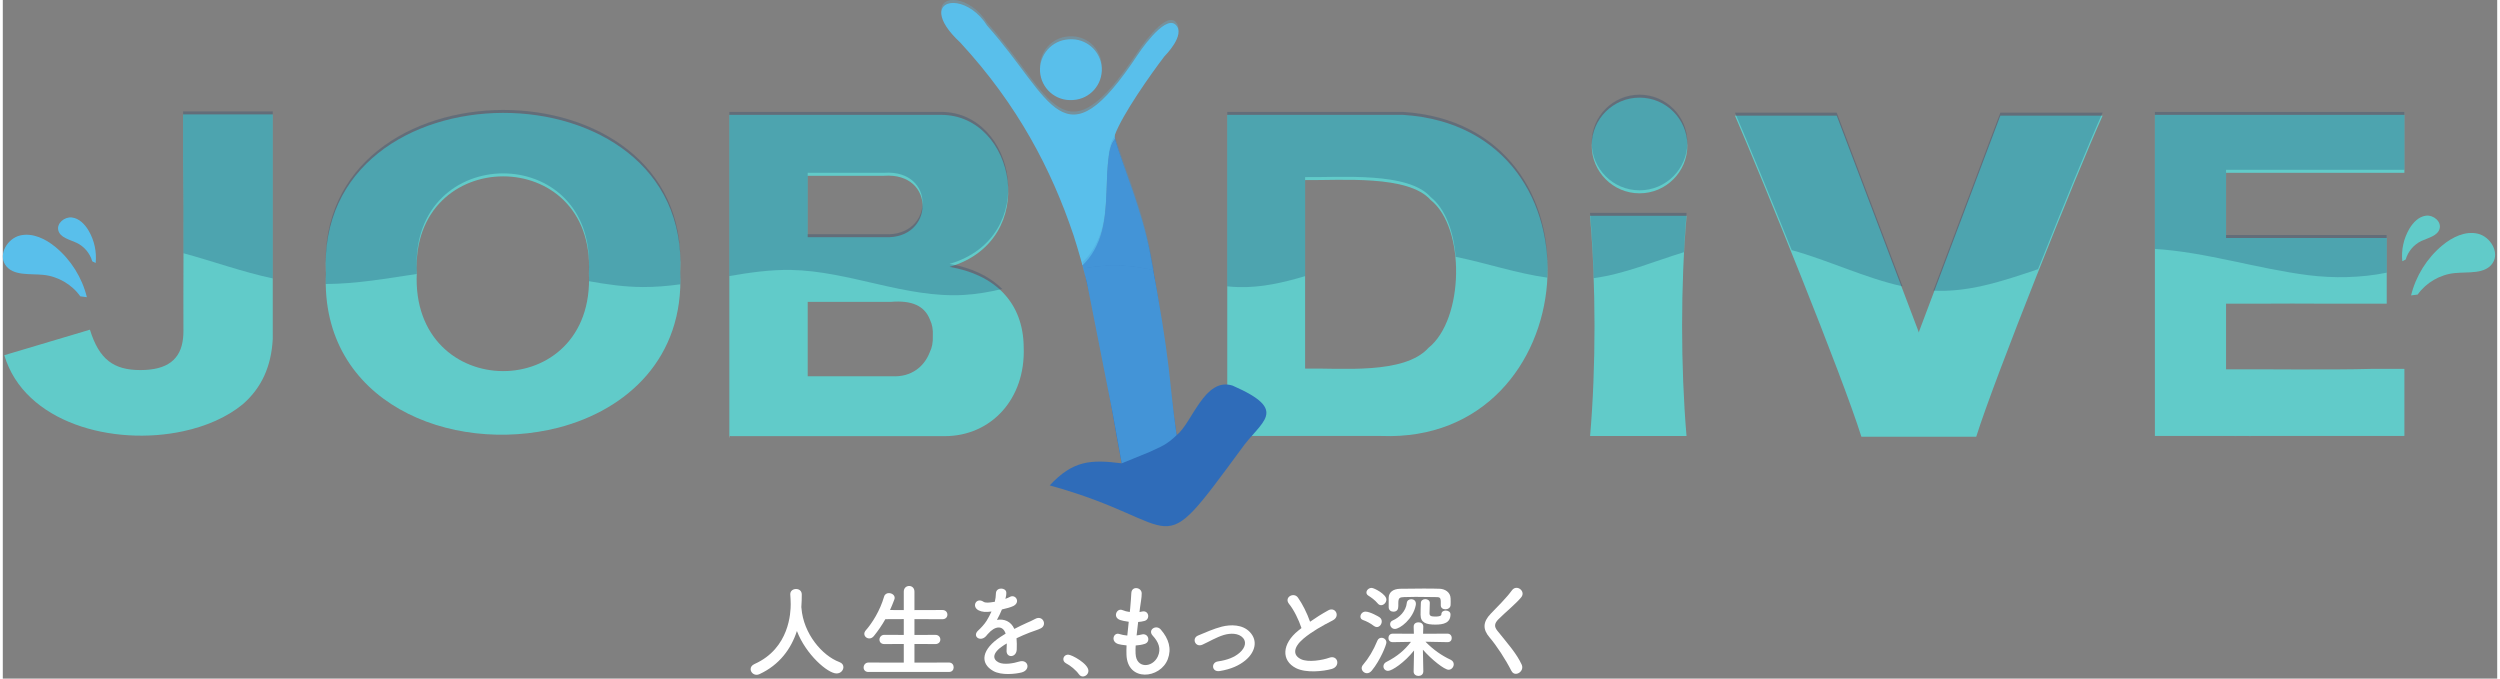 <svg xmlns="http://www.w3.org/2000/svg" viewBox="0.0 0.0 816.0 222.0" width="815.33" height="221.32">
  <rect x="0.0" y="0.0" width="816.0" height="222.0" fill="#808080" stroke="none"/>
  <defs>
    <style>
      .cls-1 {
        fill: #4394d7;
      }

      .cls-1, .cls-2, .cls-3, .cls-4, .cls-5, .cls-6, .cls-7, .cls-8 {
        stroke-width: 0px;
      }

      .cls-9, .cls-2, .cls-3, .cls-5 {
        mix-blend-mode: multiply;
      }

      .cls-2, .cls-8 {
        fill: #61cbc9;
      }

      .cls-3 {
        fill: #173c68;
      }

      .cls-4 {
        fill: #2f6cb9;
      }

      .cls-5 {
        fill: none;
      }

      .cls-10 {
        opacity: .27;
      }

      .cls-11 {
        isolation: isolate;
      }

      .cls-6 {
        fill: #fff;
      }

      .cls-7 {
        fill: #59bfeb;
      }
    </style>
  </defs>
  <g class="cls-11">
    <g id="_レイヤー_2" data-name="レイヤー 2">
      <g id="_レイヤー_1-2" data-name="レイヤー 1">
        <path class="cls-8" d="M105.7,89.43c-1.91,42.14,40.78,59.48,76.09,50.46,22.57-5.87,41.07-22.84,39.82-50.82,3.43-69.72-119.5-69.44-115.91.36ZM135.43,89.31c-2.04-41.97,58.4-42.34,56.3,0,2.09,42.98-58.32,42.6-56.3,0Z" />
        <path class="cls-8" d="M333.97,113.66c-.09-14.84-9.58-23.87-24.27-26.35,29.95-8.77,21.63-49.73-2.68-49.73h-69.35v105.63h.01c.02-.17.03-.35.04-.53.01-.02.01-.04.01-.06.21.02.41.04.63.06h69.72c15.28,0,26.51-12.21,25.89-29.02ZM263.31,57.5h24.99c17.01-1.19,16.46,20.87.29,20.09h-25.28v-20.09ZM304.24,109.79v.04c.1,2.14-.27,3.92-1,5.4,0,.01,0,.02-.01.03-1.79,4.61-5.95,8.19-12.38,7.82h-27.54v-24.33h27.22c6.82-.57,11.05,1.27,12.79,5.88.7,1.42,1.03,3.12.92,5.16Z" />
        <path class="cls-8" d="M458.11,37.58h-57.55v105.04h50.35c66.87,2.62,75.44-100.63,7.2-105.04ZM466.39,113.79c-7.93,8.82-28.66,6.56-40.36,6.78v-61.66c11.67.16,33.71-1.82,41.07,6.52,11.5,9.15,10.92,39.09-.71,48.36Z" />
        <path class="cls-8" d="M550.83,70.6h-31.6c1.95,22.49,1.97,49.44.03,72.02h31.54c-1.92-22.61-1.94-49.55.03-72.02Z" />
        <path class="cls-8" d="M686.92,37.84c-8.75,19.47-35.24,85.6-41.35,105.04h-37.56c-6.27-20.1-32.57-84.7-41.36-105.04h33.29l14.27,37.66,12.52,33.04c.01.06.03.11.04.17.01.03.01.07.02.1.01-.02.01-.04.02-.06.05-.17.09-.35.14-.53l8.32-22.08.02-.05,18.17-48.25h33.46Z" />
        <path class="cls-8" d="M785.64,56.52v-18.94h-81.62v105.04h81.62v-21.96h-10.04c-15.42.43-37.92.05-48.3.17v-21.49c3.17.03,7.31.01,11.91,0,6.15-.03,13.13-.06,19.74,0h20.91v-21.49h-52.56v-21.33h58.34Z" />
        <circle class="cls-8" cx="535.43" cy="47.59" r="15.65" />
        <path class="cls-8" d="M736.53,142.81c4.93,0,9.87,0,14.65.04-4.78-.04-9.71-.05-14.65-.04-1.12.01-2.24.01-3.35.01-2.46,0-4.92.02-7.34.04l10.69-.05Z" />
        <g>
          <path class="cls-4" d="M405.07,146.98c-28.62,38.86-17.51,24.25-62.59,11.81,7.57-8.12,13.32-8.53,23.56-7.22-1.08-5.58-2.06-11.22-3.05-16.89l-.02-.09c-2.42-13.96-4.81-28.13-8.36-42.32l-.03-.13-1.23-6.21c2.88-2.64,4.99-5.72,6.24-10.44,2.01-8,1.06-16.43,2.22-24.58.26-1.85.75-3.84,1.84-5.3h0c.04-.07.08-.13.14-.19,2.47,8.61,8.56,23.83,11.51,37.36,4.25,22.02,5.78,39.55,8.69,59.59,5.11-4.04,9.17-19.12,18.3-16.23,18.9,8.27,9.27,11.53,2.77,20.85Z" />
          <path class="cls-1" d="M384,142.36c-3.38,3.25-5.13,3.73-8.82,5.48l-9.14,3.73-3.05-16.89-.02-.09-8.36-42.32-.03-.13-1.55-6.03c2.88-2.64,5.31-5.9,6.56-10.62,2.01-8,1.06-16.43,2.22-24.58.26-1.85.88-4.02,1.98-5.49,2.49,8.64,8.79,22.98,11.51,37.36,7.14,37.79,5.97,40.37,8.69,59.59Z" />
          <path class="cls-7" d="M339.32,23.45c-.35-5.48,3.81-10.22,9.29-10.57l.33-.02c5.48-.35,10.21,3.81,10.56,9.29s-3.8,10.2-9.28,10.56l-.33.02c-5.48.35-10.21-3.8-10.57-9.28Z" />
          <path class="cls-7" d="M380.06,18.36c-4.45,5.81-13.78,19.02-16.28,25.81.05.33-.05.89.03,1.25-.07.07.05-.07,0,0-.06.06-.1.12-.14.18h0c-1.1,1.47-1.58,3.46-1.84,5.31-1.16,8.15-.21,16.59-2.22,24.58-1.25,4.72-3.56,8.67-6.44,11.31l1.43,5.34c-1.28-5.05-2.69-10.1-4.31-15.15-.03-.09-.05-.17-.09-.26-7.17-21.26-18.14-42.4-36.98-62.81-4.16-3.87-5.94-6.97-6.18-9.16-.65-5.77,9.39-5.27,15.01,3.68,21.39,23.9,24.73,46.51,49.28,9.38,0,0,8.57-13.04,12.25-9.8.04.04.07.07.11.1,3.43,3.27-3.62,10.24-3.62,10.24Z" />
        </g>
        <g>
          <path class="cls-6" d="M261.24,198.69c.03.07.03.17.03.27.64,8.3,6.74,15.51,12.4,17.62.95.34,1.32.98,1.32,1.66,0,1.02-.88,2.07-2.24,2.07-2.88,0-10.03-6.17-12.97-13.89-1.9,5.86-5.73,11.08-12.2,14.09-.34.17-.68.24-.98.24-1.12,0-1.96-.91-1.96-1.86,0-.64.37-1.25,1.25-1.66,11.55-5.15,11.86-17.04,11.86-19.58,0-1.02-.07-2.17-.14-3.18v-.1c0-1.12.95-1.69,1.9-1.69s1.86.58,1.86,1.8-.03,2.64-.14,4.1v.14Z" />
          <path class="cls-6" d="M283.19,219.83c-1.08,0-1.59-.71-1.59-1.46,0-.81.58-1.63,1.59-1.63l11.55.03v-6.1l-6.37.03c-1.08,0-1.59-.71-1.59-1.46s.58-1.56,1.59-1.56l6.37.03v-5.18l-6.03.03c-1.08,1.93-2.34,3.76-3.76,5.52-.47.58-1.02.78-1.49.78-.88,0-1.63-.68-1.63-1.52,0-.34.14-.71.44-1.08,2.17-2.47,4.67-6.44,6.03-11.08.24-.81.88-1.15,1.56-1.15.95,0,1.9.61,1.9,1.56,0,.14-.03.34-.1.51-.44,1.19-.91,2.34-1.42,3.46l4.5.03v-6.03c0-1.25.88-1.86,1.76-1.86s1.73.61,1.73,1.86v6.03l9.15-.03c1.08,0,1.63.75,1.63,1.52s-.54,1.49-1.63,1.49l-9.15-.03v5.18l6.84-.03c1.08,0,1.63.75,1.63,1.52s-.54,1.49-1.63,1.49l-6.84-.03v6.1l11.31-.03c1.02,0,1.52.78,1.52,1.56s-.47,1.52-1.52,1.52h-26.35Z" />
          <path class="cls-6" d="M327.97,195.91c.54-.2,1.05-.41,1.42-.61,1.86-1.12,3.69,1.69,1.19,2.95-.85.41-2.3.81-3.73,1.12-.44,1.08-1.02,2.3-1.63,3.42,2.34-.41,4.57.44,5.69,2.95,1.39-.71,2.81-1.42,4.13-2,.81-.34,1.73-.75,2.64-1.25,2.54-1.42,4.06,1.96,1.9,3.05-1.08.54-1.86.71-3.66,1.39-1.42.54-2.95,1.22-4.3,1.86.1,1.12.14,2.51.07,3.73-.07,1.36-.95,2.07-1.8,2.1-.85.03-1.63-.61-1.52-1.93.03-.71.07-1.49.07-2.2-.31.17-.61.34-.88.51-4.2,2.71-3.69,4.74-1.8,5.69,1.8.91,5.12.24,6.71-.27,2.98-.91,3.93,2.74.81,3.56-2,.51-6.61,1.02-9.25-.47-4.57-2.57-3.76-7.15,2.37-11.18.47-.3,1.02-.68,1.66-1.05-.92-2.85-3.52-2.51-5.73.03-.03.03-.1.1-.14.14-.31.37-.54.68-.78.88-1.86,1.66-4.34-.27-2.3-2.1.88-.81,2.03-2.03,2.74-3.18.58-.95,1.12-1.96,1.59-3.01-1.83.27-3.12.17-4.2-.37-2.44-1.22-.78-4.4,1.59-2.81.64.44,2,.27,3.18.07.14-.03.34-.03.51-.07.24-.98.31-1.66.37-2.85.14-2.03,3.32-1.83,3.39-.17.03.68-.1,1.32-.27,1.96l-.07.13Z" />
          <path class="cls-6" d="M352.02,220.57c-.85-1.25-2.71-2.81-4.17-3.56-.64-.34-.91-.85-.91-1.36,0-.78.61-1.49,1.59-1.49,1.19,0,6.61,2.98,6.61,5.28,0,1.08-.92,1.86-1.83,1.86-.47,0-.95-.24-1.29-.75Z" />
          <path class="cls-6" d="M370.58,213.9c.2,4.84,5.49,4.64,7.25.88,1.19-2.54.24-4.78-1.66-6.84-1.76-1.93,1.15-3.73,2.64-2,2.64,3.05,3.59,6.27,2.3,9.69-2.44,6.44-13.25,7.55-13.52-1.49-.03-.95-.03-1.96.03-3.01-1.22-.1-2.17-.3-2.61-.41-2.74-.75-1.69-3.96.24-3.32.78.24,1.66.44,2.61.51.14-1.49.3-2.98.47-4.51-1.29-.17-2.37-.41-2.81-.58-2.57-.88-1.08-4,.71-3.25.75.3,1.59.54,2.44.64.03-.41.1-.85.14-1.25.2-2.13.27-3.42.37-5.01.17-2.37,3.39-1.83,3.39.17,0,1.59-.34,2.88-.58,4.88-.03.41-.1.81-.14,1.22.31-.03.58-.1.85-.17,2.2-.51,2.78,2.51.78,3.08-.68.2-1.35.27-2.07.34-.2,1.52-.37,2.98-.51,4.4.58-.07,1.12-.17,1.63-.3,2.24-.61,3.08,2.37,1.08,3.05-.91.3-1.96.47-3.01.54-.07.98-.07,1.9-.03,2.74Z" />
          <path class="cls-6" d="M398.12,219.52c-2.68.44-2.95-2.81-.61-3.15,3.08-.44,5.42-1.36,7.11-2.85,2.03-1.79,2.13-3.66,1.12-4.81-1.46-1.66-4.13-1.63-6.33-.98-2.44.75-4.64,2.1-6.94,3.15-2.34,1.08-3.66-2.07-1.46-2.98,2.17-.88,5.12-2.24,7.79-2.91,2.85-.71,6.74-.75,9.11,1.73,2.85,2.95,1.69,6.71-1.39,9.28-2.03,1.69-4.71,2.91-8.4,3.52Z" />
          <path class="cls-6" d="M420.78,197.57c-1.76-2.17,1.56-4,2.91-2.07,1.46,2.07,2.98,5.08,3.96,7.89,1.83-1.29,3.76-2.51,5.96-3.73,2.3-1.29,4.06,1.96,1.46,3.29-3.46,1.76-6.94,3.73-9.62,6-3.35,2.85-3.46,5.39-.81,6.67,2.37,1.19,7.22.3,9.25-.44,2.85-1.08,3.86,2.81.85,3.66-2.68.75-8.33,1.42-11.69-.27-4.88-2.47-4.67-7.96.81-12.33.34-.27.64-.54.98-.78-.88-2.68-2.51-6-4.06-7.89Z" />
          <path class="cls-6" d="M448.56,204.79c-1.19-.92-2.37-1.52-3.59-1.96-.61-.2-.85-.64-.85-1.12,0-.78.68-1.63,1.66-1.63,1.49,0,4.34,1.66,4.57,1.83.54.37.75.88.75,1.39,0,.92-.71,1.83-1.59,1.83-.3,0-.64-.1-.95-.34ZM446.26,220.23c-.91,0-1.73-.78-1.73-1.66,0-.34.14-.75.44-1.08,1.8-2.1,3.39-4.71,4.71-7.93.27-.64.78-.92,1.35-.92.78,0,1.59.58,1.59,1.56,0,.71-1.96,5.76-4.78,9.18-.51.61-1.05.85-1.59.85ZM449.78,197.4c-.95-1.15-2.24-2.03-3.05-2.54-.44-.27-.64-.64-.64-1.02,0-.78.78-1.52,1.69-1.52.85,0,4.84,2.1,4.84,3.83,0,.95-.85,1.83-1.73,1.83-.37,0-.78-.17-1.12-.58ZM464.68,219.73c0,.91-.78,1.39-1.56,1.39s-1.59-.47-1.59-1.42v-.03l.14-6.88c-3.12,3.96-7.25,6.67-8.5,6.67-.95,0-1.52-.71-1.52-1.46,0-.58.3-1.15,1.02-1.49,3.52-1.79,5.93-3.86,7.99-6.54l-5.96.1h-.03c-.95,0-1.39-.68-1.39-1.36,0-.71.47-1.42,1.42-1.42l6.91.03-.07-2.27c-.03-1.46,1.39-1.46,1.59-1.46.78-.03,1.56.44,1.56,1.39v.07l-.07,2.27,7.99-.03c.91,0,1.39.71,1.39,1.42s-.44,1.36-1.35,1.36h-.03l-7.22-.14c2.51,2.57,5.25,4.51,8.23,5.89.71.34,1.02.91,1.02,1.49,0,.88-.71,1.79-1.69,1.79-1.35,0-5.56-3.32-8.4-6.57l.14,7.15v.03ZM470.41,198.01v-1.22c-.03-1.56-.58-1.42-1.8-1.46-1.39-.03-4.03-.07-6.4-.07-1.52,0-2.91.03-3.79.07-1.39.07-1.9.17-1.9,1.93v.98c0,1.08-.37,1.86-1.63,1.86-.75,0-1.52-.47-1.52-1.46v-3.15c.07-1.69,1.35-2.81,3.69-2.88,1.76-.03,4.74-.07,7.55-.07,2.07,0,4.1,0,5.49.07,1.63.07,3.46,1.08,3.52,3.12.03.44.03.78.03,1.15,0,.34,0,.68-.03,1.08-.07.88-.88,1.36-1.69,1.36s-1.52-.44-1.52-1.29v-.03ZM453.84,204.18c0-.47.24-.95.81-1.19,2.2-.95,4.37-3.05,4.64-5.72.07-.85.78-1.25,1.46-1.25.78,0,1.52.47,1.52,1.49,0,.14,0,.27-.03.41-.88,4.64-5.25,7.83-6.84,7.83-.95,0-1.56-.81-1.56-1.56ZM466.82,197.27c-.03.78-.1,3.05-.1,3.35,0,.81.44,1.08,1.86,1.08,1.86,0,2.03-.47,2.03-.75,0-.85.71-1.22,1.42-1.22.78,0,1.56.44,1.56,1.25,0,2.78-2.24,3.35-4.95,3.35-3.01,0-4.84-.61-4.84-3.22v-.1c0-.34.03-2.95.1-3.86.07-.78.75-1.15,1.46-1.15s1.46.41,1.46,1.22v.03Z" />
          <path class="cls-6" d="M493.54,219.52c-1.96-3.86-4.84-8.27-7.18-11.01-2.24-2.61-2.24-5.01.41-7.76,2.3-2.41,4.91-4.91,6.94-7.66,1.56-2.07,4.61.34,3.02,2.3-1.69,2.07-5.28,5.01-7.38,7.11-1.46,1.46-1.52,2.47-.41,3.86,3.39,4.23,6.27,7.42,7.93,11.04,1.05,2.27-2.24,4.27-3.32,2.1Z" />
        </g>
        <path class="cls-6" d="M237.72,142.67c-.01.18-.02.36-.04.53h-.01v-.53h.05Z" />
        <path class="cls-8" d="M58.98,37.42v13.65c.28,19.91.02,46.59.11,57.29,0,.76-.04,1.49-.11,2.19-.72,7.09-5.2,10.51-13.97,10.51s-13.5-3.49-16.51-13.21L.49,116.2c6.6,22.18,35.62,29.82,58.49,24.88,7.5-1.61,14.33-4.57,19.5-8.82,6.17-5.35,9.34-12.37,9.83-21.34V37.42h-29.33Z" />
        <path class="cls-8" d="M621.37,108.49s-.01.04-.02.06c-.01-.03-.01-.07-.02-.1-.01-.06-.03-.11-.04-.17l.08.21Z" />
        <path class="cls-8" d="M621.51,107.96c-.05.18-.09.36-.14.53-.01.02-.01.04-.02.06-.01-.03-.01-.07-.02-.1l.18-.49Z" />
        <g>
          <path class="cls-7" d="M27.5,97.22c-1.55-6.35-5.18-12.18-10.21-16.36-3.25-2.7-7.48-4.78-11.59-3.84s-7.22,6.08-4.9,9.6c2.45,3.73,7.98,2.85,12.42,3.29,4.79.47,9.34,3.1,12.13,7.03" />
          <path class="cls-7" d="M30.37,86.05c.39-3.68-.44-7.47-2.33-10.66-1.22-2.05-3.08-3.97-5.45-4.25s-5,1.87-4.44,4.18c.6,2.45,3.71,3.04,5.99,4.11,2.46,1.16,4.38,3.43,5.12,6.05" />
        </g>
        <g>
          <path class="cls-8" d="M787.83,96.64c1.55-6.35,5.18-12.18,10.21-16.36,3.25-2.7,7.48-4.78,11.59-3.84,4.11.94,7.22,6.08,4.9,9.6-2.45,3.73-7.98,2.85-12.42,3.29-4.79.47-9.34,3.1-12.13,7.03" />
          <path class="cls-8" d="M784.96,85.46c-.39-3.68.44-7.47,2.33-10.66,1.22-2.05,3.08-3.97,5.45-4.25s5,1.87,4.44,4.18c-.6,2.45-3.71,3.04-5.99,4.11-2.46,1.16-4.38,3.43-5.12,6.05" />
        </g>
        <g class="cls-10">
          <path class="cls-2" d="M736.53,78.11c4.93,0,9.87,0,14.65.04-4.78-.04-9.71-.05-14.65-.04-1.12.01-2.24.01-3.35.01-2.46,0-4.92.02-7.34.04l10.69-.05Z" />
          <path class="cls-3" d="M105.69,88.46c-.07,1.51-.08,3-.03,4.45,9.92-.05,19.81-1.77,29.72-3.28.01-.42.02-.86.04-1.29-2.04-41.97,58.4-42.34,56.3,0,.06,1.25.07,2.47.02,3.65,5.84,1.06,11.71,1.89,17.65,1.91,4.1.02,8.17-.34,12.23-.89.06-1.6.05-3.23-.02-4.91,3.43-69.72-119.5-69.43-115.91.36Z" />
          <path class="cls-3" d="M307.02,36.61h-69.35v53.7c6.69-1.16,13.39-2.12,20.16-2,19.11.35,37.49,9.28,56.56,8.18,4.24-.24,8.43-.98,12.58-1.95-4.2-4.23-10.12-6.99-17.27-8.2,29.95-8.77,21.63-49.73-2.68-49.73ZM288.59,76.62h-25.28v-20.09h24.99c17.01-1.19,16.46,20.87.29,20.09Z" />
          <path class="cls-3" d="M458.11,36.61h-57.55v57.07c1.19.12,2.39.2,3.59.24,7.46.22,14.69-1.45,21.88-3.58v-32.4c11.67.16,33.71-1.82,41.07,6.52,4.85,3.86,7.55,11.41,8.18,19.55,10.01,2.04,19.92,5.43,29.96,6.81,1.54-25.74-13.42-52.03-47.13-54.21Z" />
          <path class="cls-3" d="M519.23,69.63c.59,6.8,1,13.99,1.23,21.36,10.08-1.35,19.69-5.51,29.48-8.48.23-4.41.52-8.72.89-12.88h-31.6Z" />
          <path class="cls-3" d="M621.47,93.67c-12.28-2.7-24.11-8.49-36.25-11.84-7.45-18.52-14.71-36.02-18.57-44.97h33.29l14.27,37.66,7.26,19.15Z" />
          <path class="cls-3" d="M686.92,36.86c-4.29,9.53-12.82,30.25-21.13,51.2-10.62,3.57-21.19,7.21-32.29,7.08-.66-.01-1.31-.03-1.97-.06l3.74-9.92.02-.05,18.17-48.25h33.46Z" />
          <path class="cls-2" d="M785.64,55.55v-18.94h-81.62v44.82c16.72,1.04,33.37,6.47,50.17,8.59,8.31,1.05,17.27.9,25.67-.82v-12.32h-52.56v-21.33h58.34Z" />
          <path class="cls-3" d="M551.08,46.62c0,8.64-7.01,15.64-15.65,15.64s-15.65-7-15.65-15.64,7.01-15.65,15.65-15.65,15.65,7.01,15.65,15.65Z" />
          <g class="cls-9">
            <path class="cls-4" d="M376.53,88.37c-3.56-.77-7.15-1.36-10.78-1.51-4-.16-7.94.2-11.85.87l-.44-2.19-.11-.58c2.51-2.3,4.45-4.94,5.73-8.71.01,0,.01-.02.01-.03.19-.55.35-1.11.51-1.7,2.01-8,1.06-16.43,2.22-24.59.04-.26.08-.52.13-.79.04-.21.08-.41.13-.62.02-.14.05-.27.08-.4.06-.26.13-.53.21-.78.06-.2.12-.39.19-.59.06-.18.13-.36.21-.54,0,0,.01-.02.02-.03.07-.18.16-.36.25-.54.18-.35.39-.69.62-1h0c.02-.05.04-.07.07-.1.01-.03.03-.05.05-.07t.02-.02c.23.81.5,1.68.79,2.59,2.79,8.86,8.05,22.51,10.72,34.77.44,2.31.84,4.5,1.22,6.56Z" />
            <path class="cls-1" d="M376.53,88.37c-3.56-.77-7.15-1.36-10.78-1.51-4-.16-7.94.2-11.85.87l.68,3.44-.87-3.41-.5-1.97h0s-.17-.65-.17-.65c2.63-2.41,4.89-5.36,6.21-9.46l.04-.13c.1-.34.21-.67.31-1.03,2.01-8,1.06-16.43,2.22-24.59.04-.26.08-.52.13-.79.04-.21.08-.41.13-.62.32-1.38.83-2.8,1.58-3.88.02-.03.05-.07.07-.1.01-.03.03-.05.05-.07t.02-.02c.23.81.5,1.68.79,2.59,2.86,8.74,8.26,21.74,10.72,34.77.44,2.31.84,4.5,1.22,6.56Z" />
            <path class="cls-7" d="M350.21,31.74l-.33.02c-5.48.35-10.21-3.8-10.57-9.28-.35-5.48,3.82-10.22,9.3-10.57l.33-.02c5.47-.35,10.2,3.82,10.55,9.29.35,5.48-3.8,10.21-9.28,10.56Z" />
            <path class="cls-7" d="M353.16,85.83h.01c.19.64.36,1.29.53,1.94.3,1.13.6,2.27.88,3.4l-.9-3.4-.52-1.94Z" />
            <path class="cls-7" d="M380.05,17.39c-4.45,5.81-13.78,19.02-16.28,25.81.05.32-.05.87.03,1.24h0s-.01.02-.02.03c-.02.02-.04.04-.05.07-.03.03-.05.05-.07.09h0c-.23.32-.44.66-.62,1.01-.09.17-.18.35-.25.54-.01.01-.02.02-.02.03-.08.17-.15.35-.21.54-.07.19-.14.39-.19.59-.08.25-.15.52-.21.78-.09.34-.16.68-.21,1.02-.05.27-.09.53-.13.79-1.16,8.16-.21,16.59-2.22,24.59-.05.2-.11.39-.17.59-.1.38-.21.75-.34,1.11,0,0,0,.02-.01.03-1.26,3.8-3.23,7-5.62,9.29-.08.09-.16.16-.25.24h0s-.03.03-.04.04c-.89-3.26-1.85-6.53-2.89-9.8-.03-.09-.06-.17-.09-.26-7.17-21.26-18.14-42.4-36.98-62.81-4.16-3.87-5.94-6.97-6.18-9.16-.65-5.77,9.39-5.27,15.01,3.68,21.39,23.89,24.73,46.51,49.28,9.38,0,0,8.57-13.04,12.25-9.81.04.04.07.07.1.11,3.43,3.26-3.62,10.24-3.62,10.24Z" />
          </g>
          <path class="cls-3" d="M58.98,36.44v13.65c.14,10.16.15,22.09.12,32.76,9.77,2.64,19.36,6.15,29.21,8.23v-54.64h-29.33Z" />
          <path class="cls-5" d="M58.98,36.44h29.33v54.64c-9.85-2.08-19.44-5.59-29.21-8.23.03-10.67.02-22.6-.12-32.76v-13.65Z" />
          <path class="cls-5" d="M221.6,88.1c.07,1.68.08,3.31.02,4.91-4.06.55-8.13.91-12.23.89-5.94-.02-11.81-.85-17.65-1.91.05-1.18.04-2.4-.02-3.65,2.1-42.34-58.34-41.97-56.3,0-.02.43-.03.87-.04,1.29-9.91,1.51-19.8,3.23-29.72,3.28-.05-1.45-.04-2.94.03-4.45-3.59-69.79,119.34-70.08,115.91-.36Z" />
          <path class="cls-5" d="M307.02,36.61h-69.35v53.7c6.69-1.16,13.39-2.12,20.16-2,19.11.35,37.49,9.28,56.56,8.18,4.24-.24,8.43-.98,12.58-1.95-4.2-4.23-10.12-6.99-17.27-8.2,29.95-8.77,21.63-49.73-2.68-49.73ZM288.59,76.62h-25.28v-20.09h24.99c17.01-1.19,16.46,20.87.29,20.09Z" />
          <path class="cls-5" d="M339.31,22.48c-.35-5.48,3.82-10.22,9.3-10.57l.33-.02c5.47-.35,10.2,3.82,10.55,9.29.35,5.48-3.8,10.21-9.28,10.56l-.33.02c-5.48.35-10.21-3.8-10.57-9.28Z" />
          <path class="cls-5" d="M383.67,7.15c3.43,3.26-3.62,10.24-3.62,10.24-4.45,5.81-13.78,19.02-16.28,25.81.05.32-.05.87.03,1.24h0c.23.82.5,1.69.79,2.6,2.86,8.74,8.26,21.74,10.72,34.77.44,2.31.84,4.5,1.22,6.56-3.56-.77-7.15-1.36-10.78-1.51-4-.16-7.94.2-11.85.87-.07.01-.13.02-.19.03-.01,0-.01,0-.01,0-.01,0-.02,0-.02,0l-.52-1.94h.01c-.89-3.27-1.85-6.54-2.89-9.81-.03-.09-.06-.17-.09-.26-7.17-21.26-18.14-42.4-36.98-62.81-4.16-3.87-5.94-6.97-6.18-9.16-.65-5.77,9.39-5.27,15.01,3.68,21.39,23.89,24.73,46.51,49.28,9.38,0,0,8.57-13.04,12.25-9.81.04.04.07.07.1.11Z" />
          <path class="cls-5" d="M505.24,90.82c-10.04-1.38-19.95-4.77-29.96-6.81-.63-8.14-3.33-15.69-8.18-19.55-7.36-8.34-29.4-6.36-41.07-6.52v32.4c-7.19,2.13-14.42,3.8-21.88,3.58-1.2-.04-2.4-.12-3.59-.24v-57.07h57.55c33.71,2.18,48.67,28.47,47.13,54.21Z" />
          <path class="cls-5" d="M551.08,46.62c0,8.64-7.01,15.64-15.65,15.64s-15.65-7-15.65-15.64,7.01-15.65,15.65-15.65,15.65,7.01,15.65,15.65Z" />
          <path class="cls-5" d="M519.23,69.63h31.6c-.37,4.16-.66,8.47-.89,12.88-9.79,2.97-19.4,7.13-29.48,8.48-.23-7.37-.64-14.56-1.23-21.36Z" />
          <path class="cls-5" d="M614.21,74.52l7.26,19.15c-12.28-2.7-24.11-8.49-36.25-11.84-7.45-18.52-14.71-36.02-18.57-44.97h33.29l14.27,37.66Z" />
          <path class="cls-5" d="M653.46,36.86h33.46c-4.29,9.53-12.82,30.25-21.13,51.2-10.62,3.57-21.19,7.21-32.29,7.08-.66-.01-1.31-.03-1.97-.06l3.74-9.92.02-.05,18.17-48.25Z" />
          <path class="cls-3" d="M727.3,55.55v21.33h52.56v12.32c-8.4,1.72-17.36,1.87-25.67.82-16.8-2.12-33.45-7.55-50.17-8.59v-44.82h81.62v18.94h-58.34Z" />
        </g>
      </g>
    </g>
  </g>
</svg>